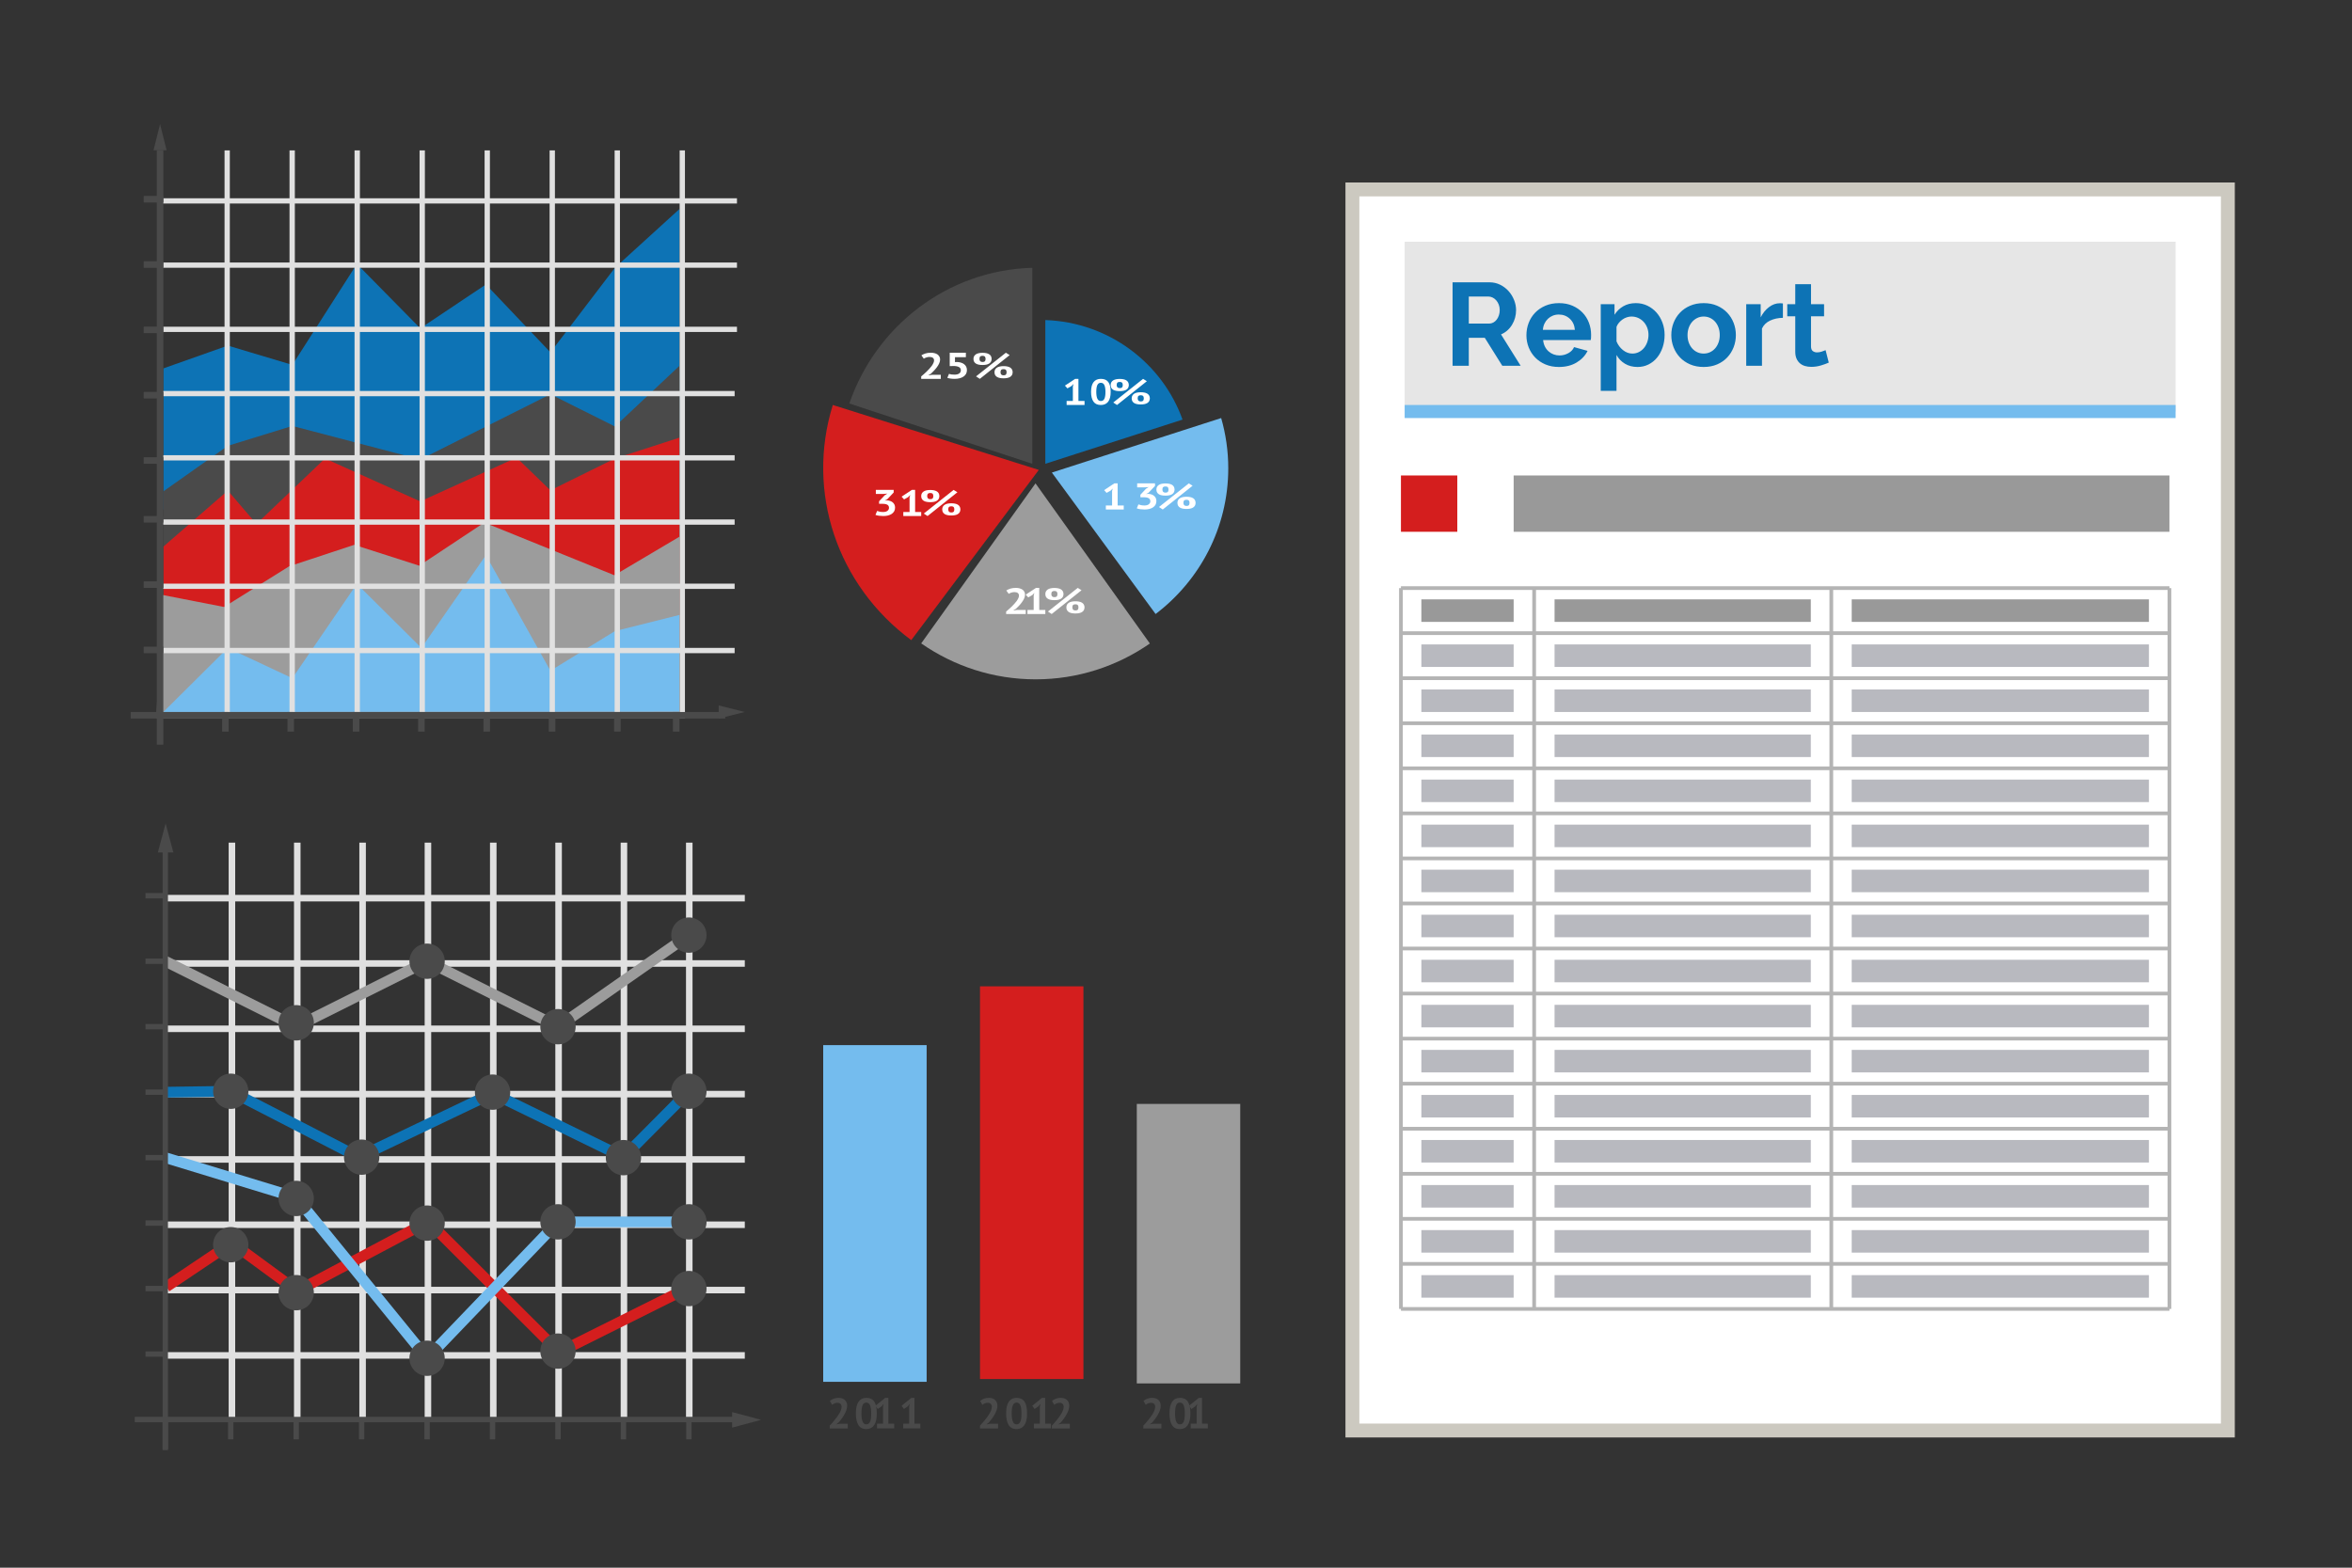 <svg xmlns="http://www.w3.org/2000/svg" xmlns:xlink="http://www.w3.org/1999/xlink" width="360" height="240" viewBox="0 0 360 240">
  <rect x="0" y="0" width="360" height="240" fill="#333333" stroke="none"/>
  <defs>
    <polygon id="feature-statistics-a" points="0 191 134.486 191 134.486 .038 0 .038"/>
  </defs>
  <g fill="none" fill-rule="evenodd">
    <polygon fill="#0D73B5" points="25 56.401 34.87 52.907 44.746 55.862 54.624 40.407 64.33 50.264 74.376 43.547 84.252 53.942 94.121 40.991 104 32 104 78 25 78"/>
    <polygon fill="#4A4A4A" points="25 75.228 34.87 68.251 44.746 65.209 64.33 70.341 84.248 60.358 94.126 65.29 104 56 104 95 25 95"/>
    <polygon fill="#D41E1E" points="25 83.687 34.87 75.101 39.25 80.211 49.742 70.191 64.328 76.762 79.067 70.054 84.246 75.067 94.123 70.191 104 67 104 98 25 98"/>
    <polygon fill="#9C9C9C" points="24.345 90.981 34.296 92.923 44.254 86.701 54.213 83.409 64.17 86.601 74.128 80 94.041 88.067 104 82.164 104 110 24 110"/>
    <polygon fill="#74BCEE" points="104 108.943 103.997 94.141 94.119 96.616 84.246 102.687 74.372 85 64.498 99.194 54.622 89.389 44.746 103.827 34.87 99.194 25 109"/>
    <g fill="#E0E0E0" transform="translate(24 23)">
      <polygon points="10.369 86.958 11.176 86.958 11.176 .023 10.369 .023"/>
      <polygon points="20.314 86.958 21.128 86.958 21.128 .023 20.314 .023"/>
      <polygon points="30.267 86.958 31.085 86.958 31.085 .023 30.267 .023"/>
      <polygon points="40.22 86.958 41.033 86.958 41.033 .023 40.22 .023"/>
      <polygon points="50.173 86.958 50.985 86.958 50.985 .023 50.173 .023"/>
      <polygon points="60.124 86.958 60.937 86.958 60.937 .023 60.124 .023"/>
      <polygon points="70.076 86.958 70.888 86.958 70.888 .023 70.076 .023"/>
      <polygon points="80.029 86.958 80.838 86.958 80.838 .023 80.029 .023"/>
      <polygon points=".478 76.996 88.443 76.996 88.443 76.186 .478 76.186"/>
      <polygon points=".478 67.158 88.443 67.158 88.443 66.35 .478 66.35"/>
      <polygon points=".478 57.327 88.443 57.327 88.443 56.522 .478 56.522"/>
      <polygon points=".478 47.49 88.443 47.49 88.443 46.687 .478 46.687"/>
      <polygon points=".478 37.658 88.443 37.658 88.443 36.854 .478 36.854"/>
      <polygon points=".823 27.823 88.801 27.823 88.801 27.019 .823 27.019"/>
      <polygon points=".823 17.991 88.801 17.991 88.801 17.187 .823 17.187"/>
      <polygon points=".823 8.156 88.801 8.156 88.801 7.353 .823 7.353"/>
    </g>
    <polygon fill="#4A4A4A" points="24 114 25 114 25 23 24 23"/>
    <polygon fill="#4A4A4A" points="24.5 19 23.5 23 25.5 23"/>
    <polygon fill="#4A4A4A" points="20 110 111 110 111 109 20 109"/>
    <polygon fill="#4A4A4A" points="110 108 114 109 110 110"/>
    <polygon fill="#4A4A4A" points="34 112 35 112 35 109 34 109"/>
    <polygon fill="#4A4A4A" points="44 112 45 112 45 109 44 109"/>
    <polygon fill="#4A4A4A" points="54 112 55 112 55 109 54 109"/>
    <polygon fill="#4A4A4A" points="64 112 65 112 65 109 64 109"/>
    <polygon fill="#4A4A4A" points="74 112 75 112 75 109 74 109"/>
    <polygon fill="#4A4A4A" points="84 112 85 112 85 109 84 109"/>
    <polygon fill="#4A4A4A" points="94 112 95 112 95 109 94 109"/>
    <polygon fill="#4A4A4A" points="103 112 104 112 104 109 103 109"/>
    <polygon fill="#4A4A4A" points="22 100 25 100 25 99 22 99"/>
    <polygon fill="#4A4A4A" points="22 90 25 90 25 89 22 89"/>
    <polygon fill="#4A4A4A" points="22 80 25 80 25 79 22 79"/>
    <polygon fill="#4A4A4A" points="22 71 25 71 25 70 22 70"/>
    <polygon fill="#4A4A4A" points="22 61 25 61 25 60 22 60"/>
    <polygon fill="#4A4A4A" points="22 51 25 51 25 50 22 50"/>
    <polygon fill="#4A4A4A" points="22 41 25 41 25 40 22 40"/>
    <polygon fill="#4A4A4A" points="22 31 25 31 25 30 22 30"/>
    <polygon fill="#E0E0E0" points="35 217 36 217 36 129 35 129"/>
    <polygon fill="#E0E0E0" points="45 217 46 217 46 129 45 129"/>
    <polygon fill="#E0E0E0" points="55 217 56 217 56 129 55 129"/>
    <polygon fill="#E0E0E0" points="65 217 66 217 66 129 65 129"/>
    <polygon fill="#E0E0E0" points="75 217 76 217 76 129 75 129"/>
    <polygon fill="#E0E0E0" points="85 217 86 217 86 129 85 129"/>
    <polygon fill="#E0E0E0" points="95 217 96 217 96 129 95 129"/>
    <polygon fill="#E0E0E0" points="105 217 106 217 106 129 105 129"/>
    <polygon fill="#E0E0E0" points="25 208 114 208 114 207 25 207"/>
    <polygon fill="#E0E0E0" points="25 198 114 198 114 197 25 197"/>
    <polygon fill="#E0E0E0" points="25 188 114 188 114 187 25 187"/>
    <polygon fill="#E0E0E0" points="25 178 114 178 114 177 25 177"/>
    <polygon fill="#E0E0E0" points="25 168 114 168 114 167 25 167"/>
    <polygon fill="#E0E0E0" points="25 158 114 158 114 157 25 157"/>
    <polygon fill="#E0E0E0" points="25 148 114 148 114 147 25 147"/>
    <polygon fill="#E0E0E0" points="25 138 114 138 114 137 25 137"/>
    <polygon fill="#D41E1E" points="85.431 208 65.393 188.008 45.432 198.593 35.457 191.274 25.917 197.684 25 196.329 35.502 189.275 45.573 196.67 65.694 186 85.754 206.012 105.271 196.269 106 197.736"/>
    <path fill="#4A4A4A" d="M88.109 206.847C88.109 208.336 86.899 209.545 85.405 209.545 83.915 209.545 82.701 208.336 82.701 206.847 82.701 205.347 83.915 204.138 85.405 204.138 86.899 204.138 88.109 205.347 88.109 206.847zM108.145 197.268C108.145 198.765 106.934 199.972 105.442 199.972 103.95 199.972 102.739 198.765 102.739 197.268 102.739 195.774 103.95 194.564 105.442 194.564 106.934 194.564 108.145 195.774 108.145 197.268M68.076 187.245C68.076 188.74 66.866 189.954 65.374 189.954 63.881 189.954 62.668 188.74 62.668 187.245 62.668 185.751 63.881 184.544 65.374 184.544 66.866 184.544 68.076 185.751 68.076 187.245M48.04 197.893C48.04 199.389 46.831 200.602 45.335 200.602 43.846 200.602 42.633 199.389 42.633 197.893 42.633 196.404 43.846 195.192 45.335 195.192 46.831 195.192 48.04 196.404 48.04 197.893M38.02 190.552C38.02 192.046 36.809 193.259 35.316 193.259 33.823 193.259 32.615 192.046 32.615 190.552 32.615 189.063 33.823 187.849 35.316 187.849 36.809 187.849 38.02 189.063 38.02 190.552"/>
    <polygon fill="#74BCEE" points="65.324 209.172 44.86 184.043 25.059 178.006 25.538 176.439 45.814 182.622 65.423 206.7 85.056 186.237 105.446 186.237 105.446 187.875 85.752 187.875"/>
    <path fill="#4A4A4A" d="M48.04 183.471C48.04 184.965 46.831 186.18 45.335 186.18 43.846 186.18 42.633 184.965 42.633 183.471 42.633 181.977 43.846 180.767 45.335 180.767 46.831 180.767 48.04 181.977 48.04 183.471M68.073 207.936C68.073 209.428 66.862 210.64 65.371 210.64 63.879 210.64 62.668 209.428 62.668 207.936 62.668 206.439 63.879 205.233 65.371 205.233 66.862 205.233 68.073 206.439 68.073 207.936M88.109 187.052C88.109 188.551 86.899 189.758 85.405 189.758 83.915 189.758 82.701 188.551 82.701 187.052 82.701 185.561 83.915 184.351 85.405 184.351 86.899 184.351 88.109 185.561 88.109 187.052M108.145 187.052C108.145 188.551 106.934 189.758 105.442 189.758 103.95 189.758 102.739 188.551 102.739 187.052 102.739 185.561 103.95 184.351 105.442 184.351 106.934 184.351 108.145 185.561 108.145 187.052"/>
    <polygon fill="#0D73B5" points="95.591 178.147 75.383 168.282 54.893 178.069 35.124 167.881 25.551 168.023 25.528 166.383 35.51 166.239 54.918 176.241 75.39 166.458 95.258 176.16 104.867 166.487 106.025 167.636"/>
    <path fill="#4A4A4A" d="M38.02 167.059C38.02 168.556 36.809 169.765 35.316 169.765 33.823 169.765 32.615 168.556 32.615 167.059 32.615 165.565 33.823 164.358 35.316 164.358 36.809 164.358 38.02 165.565 38.02 167.059M58.057 177.154C58.057 178.649 56.845 179.855 55.355 179.855 53.86 179.855 52.649 178.649 52.649 177.154 52.649 175.658 53.86 174.451 55.355 174.451 56.845 174.451 58.057 175.658 58.057 177.154M98.13 177.22C98.13 178.714 96.923 179.931 95.431 179.931 93.934 179.931 92.723 178.714 92.723 177.22 92.723 175.734 93.934 174.519 95.431 174.519 96.923 174.519 98.13 175.734 98.13 177.22M108.145 167.059C108.145 168.556 106.934 169.765 105.442 169.765 103.95 169.765 102.739 168.556 102.739 167.059 102.739 165.565 103.95 164.358 105.442 164.358 106.934 164.358 108.145 165.565 108.145 167.059"/>
    <polygon fill="#9C9C9C" points="85.476 158.123 65.374 148.074 45.335 158.094 24.933 147.886 25.665 146.418 45.335 156.26 65.374 146.238 85.335 156.226 104.974 142.487 105.911 143.829"/>
    <path fill="#4A4A4A" d="M78.095 167.202C78.095 168.697 76.884 169.903 75.389 169.903 73.9 169.903 72.688 168.697 72.688 167.202 72.688 165.706 73.9 164.493 75.389 164.493 76.884 164.493 78.095 165.706 78.095 167.202M48.04 156.581C48.04 158.076 46.831 159.291 45.335 159.291 43.846 159.291 42.633 158.076 42.633 156.581 42.633 155.087 43.846 153.875 45.335 153.875 46.831 153.875 48.04 155.087 48.04 156.581M68.076 147.149C68.076 148.646 66.866 149.858 65.374 149.858 63.881 149.858 62.668 148.646 62.668 147.149 62.668 145.658 63.881 144.451 65.374 144.451 66.866 144.451 68.076 145.658 68.076 147.149M88.109 157.174C88.109 158.674 86.899 159.883 85.405 159.883 83.915 159.883 82.701 158.674 82.701 157.174 82.701 155.683 83.915 154.473 85.405 154.473 86.899 154.473 88.109 155.683 88.109 157.174M108.145 143.163C108.145 144.654 106.934 145.864 105.442 145.864 103.95 145.864 102.739 144.654 102.739 143.163 102.739 141.666 103.95 140.452 105.442 140.452 106.934 140.452 108.145 141.666 108.145 143.163"/>
    <polygon fill="#4A4A4A" points="24.888 222 25.707 222 25.707 129.692 24.888 129.692"/>
    <polygon fill="#4A4A4A" points="24.161 130.507 25.35 126.062 26.539 130.507"/>
    <polygon fill="#4A4A4A" points="20.622 217.729 112.872 217.729 112.872 216.906 20.622 216.906"/>
    <polygon fill="#4A4A4A" points="112.061 216.177 116.501 217.366 112.061 218.557"/>
    <polygon fill="#4A4A4A" points="24.888 221.869 25.707 221.869 25.707 217.316 24.888 217.316"/>
    <polygon fill="#4A4A4A" points="34.904 220.349 35.724 220.349 35.724 217.316 34.904 217.316"/>
    <polygon fill="#4A4A4A" points="44.928 220.349 45.745 220.349 45.745 217.316 44.928 217.316"/>
    <polygon fill="#4A4A4A" points="54.943 220.349 55.761 220.349 55.761 217.316 54.943 217.316"/>
    <polygon fill="#4A4A4A" points="64.958 220.349 65.78 220.349 65.78 217.316 64.958 217.316"/>
    <polygon fill="#4A4A4A" points="74.978 220.349 75.796 220.349 75.796 217.316 74.978 217.316"/>
    <polygon fill="#4A4A4A" points="84.996 220.349 85.815 220.349 85.815 217.316 84.996 217.316"/>
    <polygon fill="#4A4A4A" points="95.015 220.349 95.833 220.349 95.833 217.316 95.015 217.316"/>
    <polygon fill="#4A4A4A" points="105.035 220.349 105.854 220.349 105.854 217.316 105.035 217.316"/>
    <polygon fill="#4A4A4A" points="22.269 207.704 25.297 207.704 25.297 206.883 22.269 206.883"/>
    <polygon fill="#4A4A4A" points="22.269 197.678 25.297 197.678 25.297 196.855 22.269 196.855"/>
    <polygon fill="#4A4A4A" points="22.269 187.658 25.297 187.658 25.297 186.835 22.269 186.835"/>
    <polygon fill="#4A4A4A" points="22.269 177.635 25.297 177.635 25.297 176.812 22.269 176.812"/>
    <polygon fill="#4A4A4A" points="22.269 167.61 25.297 167.61 25.297 166.789 22.269 166.789"/>
    <polygon fill="#4A4A4A" points="22.269 157.587 25.297 157.587 25.297 156.767 22.269 156.767"/>
    <polygon fill="#4A4A4A" points="22.269 147.564 25.297 147.564 25.297 146.744 22.269 146.744"/>
    <polygon fill="#4A4A4A" points="22.269 137.539 25.297 137.539 25.297 136.719 22.269 136.719"/>
    <g transform="translate(126 41)">
      <path fill="#D41E1E" d="M1.471 21C-2.664 34.291 2.101 48.572 13.479 57L33 30.939 1.471 21zM32 31L1 21 32 31z"/>
      <path fill="#9C9C9C" d="M33,33 L19,54 L33,33 Z"/>
      <path fill="#74BCEE" d="M60.915,23 L35,31.345 L50.878,53 C57.638,47.863 62,39.785 62,30.694 C62,28.026 61.615,25.446 60.915,23"/>
      <path fill="#4A4A4A" d="M32,30 L32,0 C19.019,0.359 8.065,8.926 4,20.774 L32,30 Z"/>
      <path fill="#9C9C9C" d="M32.513,63 C38.997,63 45.019,60.976 50,57.514 L41.56,45.694 L32.496,33 L17.921,53.411 L15,57.5 C19.985,60.969 26.016,63 32.513,63"/>
      <path fill="#0D73B5" d="M34,8 L34,30 L38.808,28.451 L55,23.235 C51.9,14.585 43.711,8.328 34,8"/>
      <path fill="#FFF" d="M9.167,37.383 C9.461,37.383 9.687,37.322 9.84,37.199 C9.995,37.075 10.072,36.927 10.072,36.75 C10.072,36.537 9.993,36.381 9.828,36.279 C9.666,36.18 9.412,36.129 9.066,36.129 L8.551,36.129 L8.551,35.742 L9.418,34.817 L9.824,34.565 L9.258,34.616 L8.058,34.616 L8.058,34 L10.787,34 L10.787,34.399 L9.779,35.457 L9.466,35.608 L9.466,35.636 L9.768,35.602 C9.933,35.613 10.088,35.643 10.238,35.692 C10.389,35.741 10.519,35.81 10.632,35.902 C10.745,35.993 10.834,36.107 10.901,36.24 C10.967,36.375 11,36.529 11,36.706 C11,36.927 10.954,37.117 10.863,37.276 C10.769,37.437 10.638,37.573 10.476,37.681 C10.31,37.789 10.117,37.869 9.901,37.922 C9.682,37.974 9.447,38 9.194,38 C8.983,38 8.766,37.985 8.546,37.956 C8.321,37.926 8.139,37.882 8,37.826 L8.252,37.221 C8.373,37.27 8.511,37.309 8.662,37.338 C8.813,37.369 8.98,37.383 9.167,37.383"/>
      <polygon fill="#FFF" points="12.262 37.382 13.217 37.382 13.217 35.163 13.319 34.781 12.989 35.113 12.378 35.455 12 35.034 13.566 34 14.068 34 14.068 37.382 15 37.382 15 38 12.262 38"/>
      <path fill="#FFF" d="M19.139 36.983C19.139 37.298 19.293 37.457 19.606 37.457 19.769 37.457 19.885 37.422 19.959 37.354 20.03 37.286 20.068 37.163 20.07 36.983 20.068 36.807 20.03 36.685 19.959 36.615 19.885 36.546 19.769 36.511 19.606 36.511 19.44 36.511 19.326 36.546 19.248 36.615 19.176 36.685 19.139 36.807 19.139 36.983L19.139 36.983zM18.218 36.983C18.218 36.819 18.253 36.677 18.321 36.561 18.389 36.444 18.484 36.346 18.608 36.269 18.729 36.192 18.876 36.135 19.049 36.101 19.218 36.067 19.402 36.049 19.606 36.049 19.804 36.049 19.992 36.065 20.162 36.1 20.332 36.132 20.477 36.185 20.601 36.259 20.725 36.332 20.82 36.427 20.889 36.547 20.96 36.665 20.997 36.811 21 36.983 20.997 37.156 20.96 37.302 20.889 37.421 20.82 37.539 20.725 37.636 20.601 37.709 20.477 37.782 20.332 37.835 20.162 37.868 19.992 37.901 19.804 37.917 19.606 37.917 19.402 37.917 19.218 37.901 19.049 37.868 18.876 37.835 18.729 37.782 18.608 37.709 18.484 37.636 18.389 37.539 18.321 37.421 18.253 37.302 18.218 37.156 18.218 36.983L18.218 36.983zM15.919 34.945C15.919 35.261 16.076 35.418 16.386 35.418 16.549 35.418 16.667 35.384 16.741 35.317 16.812 35.248 16.851 35.125 16.855 34.945 16.851 34.769 16.812 34.647 16.741 34.578 16.667 34.507 16.549 34.474 16.386 34.474 16.223 34.474 16.104 34.507 16.03 34.578 15.958 34.647 15.919 34.769 15.919 34.945L15.919 34.945zM19.964 34L20.541 34.362 15.976 38 15.395 37.621 19.964 34zM15 34.945C15 34.78 15.033 34.64 15.102 34.522 15.171 34.405 15.265 34.309 15.388 34.231 15.51 34.155 15.654 34.099 15.827 34.063 15.998 34.029 16.186 34.011 16.386 34.011 16.588 34.011 16.773 34.027 16.943 34.061 17.11 34.094 17.258 34.147 17.382 34.22 17.507 34.292 17.604 34.389 17.671 34.508 17.742 34.627 17.777 34.774 17.78 34.945 17.777 35.117 17.742 35.263 17.671 35.382 17.604 35.5 17.507 35.597 17.382 35.67 17.258 35.745 17.11 35.798 16.943 35.829 16.773 35.863 16.588 35.879 16.386 35.879 16.186 35.879 15.998 35.863 15.827 35.829 15.654 35.798 15.51 35.745 15.388 35.67 15.265 35.597 15.171 35.5 15.102 35.382 15.033 35.263 15 35.117 15 34.945L15 34.945zM17.893 14.037C17.893 14.226 17.849 14.42 17.761 14.613 17.673 14.808 17.561 14.998 17.427 15.185 17.29 15.372 17.14 15.552 16.978 15.725 16.813 15.9 16.653 16.059 16.498 16.205L16.119 16.435 16.119 16.463 16.632 16.383 18 16.383 18 17 15 17 15 16.625C15.114 16.531 15.241 16.422 15.384 16.297 15.528 16.171 15.671 16.039 15.815 15.9 15.963 15.759 16.103 15.615 16.24 15.465 16.377 15.316 16.499 15.165 16.614 15.014 16.72 14.863 16.807 14.716 16.869 14.574 16.934 14.433 16.968 14.298 16.968 14.17 16.968 14.017 16.914 13.891 16.8 13.793 16.689 13.694 16.511 13.644 16.268 13.644 16.118 13.644 15.963 13.669 15.804 13.721 15.644 13.77 15.507 13.835 15.401 13.913L15.028 13.398C15.214 13.279 15.423 13.182 15.66 13.109 15.896 13.037 16.169 13 16.491 13 16.695 13 16.882 13.022 17.051 13.068 17.223 13.112 17.37 13.178 17.495 13.263 17.616 13.35 17.714 13.458 17.785 13.586 17.857 13.715 17.893 13.865 17.893 14.037M20.092 16.356C20.405 16.356 20.648 16.297 20.816 16.175 20.985 16.057 21.067 15.894 21.067 15.683 21.067 15.459 20.97 15.295 20.772 15.189 20.578 15.086 20.297 15.032 19.936 15.032L19.367 15.051 19.367 13 21.837 13 21.837 13.683 20.17 13.683 20.17 14.439 20.464 14.418C20.699 14.424 20.912 14.459 21.1 14.518 21.29 14.578 21.453 14.661 21.584 14.767 21.719 14.873 21.822 15.003 21.893 15.153 21.965 15.305 22 15.474 22 15.661 22 15.882 21.953 16.075 21.857 16.244 21.759 16.412 21.628 16.552 21.458 16.663 21.29 16.776 21.09 16.86 20.857 16.916 20.631 16.972 20.38 17 20.105 17 19.891 17 19.686 16.985 19.494 16.958 19.301 16.93 19.136 16.892 19 16.844L19.253 16.238C19.362 16.275 19.484 16.304 19.617 16.326 19.748 16.345 19.906 16.356 20.092 16.356M27.14 15.983C27.14 16.299 27.293 16.457 27.605 16.457 27.767 16.457 27.888 16.423 27.956 16.356 28.029 16.286 28.067 16.163 28.075 15.983 28.067 15.808 28.029 15.685 27.956 15.615 27.888 15.547 27.767 15.511 27.605 15.511 27.441 15.511 27.321 15.547 27.248 15.615 27.176 15.685 27.14 15.808 27.14 15.983L27.14 15.983zM26.219 15.983C26.219 15.819 26.252 15.678 26.321 15.561 26.39 15.443 26.483 15.346 26.607 15.27 26.727 15.192 26.874 15.137 27.046 15.103 27.217 15.066 27.406 15.05 27.605 15.05 27.806 15.05 27.991 15.066 28.16 15.1 28.329 15.132 28.476 15.184 28.599 15.259 28.724 15.332 28.819 15.427 28.891 15.547 28.96 15.666 28.994 15.812 29 15.983 28.994 16.156 28.96 16.302 28.891 16.421 28.819 16.54 28.724 16.636 28.599 16.709 28.476 16.783 28.329 16.835 28.16 16.868 27.991 16.902 27.806 16.918 27.605 16.918 27.406 16.918 27.217 16.902 27.046 16.868 26.874 16.835 26.727 16.783 26.607 16.709 26.483 16.636 26.39 16.54 26.321 16.421 26.252 16.302 26.219 16.156 26.219 15.983L26.219 15.983zM23.921 13.945C23.921 14.261 24.075 14.417 24.387 14.417 24.55 14.417 24.67 14.385 24.739 14.316 24.809 14.249 24.848 14.125 24.855 13.945 24.848 13.769 24.809 13.648 24.739 13.577 24.67 13.508 24.55 13.473 24.387 13.473 24.224 13.473 24.104 13.508 24.031 13.577 23.956 13.648 23.921 13.769 23.921 13.945L23.921 13.945zM27.959 13L28.54 13.363 23.973 17 23.396 16.621 27.959 13zM23 13.945C23 13.78 23.033 13.639 23.103 13.522 23.173 13.406 23.267 13.308 23.389 13.232 23.509 13.155 23.656 13.099 23.828 13.064 23.999 13.029 24.187 13.011 24.387 13.011 24.589 13.011 24.772 13.028 24.942 13.06 25.111 13.093 25.257 13.147 25.381 13.221 25.506 13.292 25.603 13.39 25.672 13.508 25.74 13.627 25.776 13.774 25.783 13.945 25.776 14.117 25.74 14.264 25.672 14.382 25.603 14.502 25.506 14.599 25.381 14.67 25.257 14.745 25.111 14.797 24.942 14.83 24.772 14.864 24.589 14.879 24.387 14.879 24.187 14.879 23.999 14.864 23.828 14.83 23.656 14.797 23.509 14.745 23.389 14.67 23.267 14.599 23.173 14.502 23.103 14.382 23.033 14.264 23 14.117 23 13.945L23 13.945zM30.892 50.037C30.892 50.227 30.848 50.419 30.762 50.614 30.671 50.808 30.558 50.998 30.423 51.185 30.292 51.372 30.138 51.551 29.978 51.726 29.812 51.899 29.653 52.06 29.494 52.205L29.116 52.435 29.116 52.463 29.63 52.383 31 52.383 31 53 28 53 28 52.625C28.111 52.53 28.24 52.422 28.382 52.297 28.525 52.172 28.667 52.04 28.814 51.899 28.96 51.759 29.099 51.615 29.237 51.465 29.379 51.315 29.501 51.165 29.61 51.014 29.717 50.863 29.805 50.717 29.869 50.575 29.934 50.433 29.964 50.299 29.964 50.172 29.964 50.02 29.908 49.892 29.797 49.794 29.686 49.695 29.509 49.645 29.268 49.645 29.113 49.645 28.96 49.67 28.801 49.721 28.64 49.771 28.508 49.835 28.397 49.914L28.027 49.399C28.211 49.278 28.42 49.182 28.66 49.109 28.893 49.038 29.171 49 29.488 49 29.693 49 29.878 49.023 30.048 49.067 30.222 49.113 30.37 49.179 30.494 49.264 30.618 49.35 30.714 49.458 30.783 49.585 30.857 49.714 30.892 49.865 30.892 50.037"/>
      <polygon fill="#FFF" points="31.263 52.381 32.216 52.381 32.216 50.164 32.317 49.781 31.99 50.113 31.379 50.454 31 50.034 32.567 49 33.067 49 33.067 52.381 34 52.381 34 53 31.263 53"/>
      <path fill="#FFF" d="M38.137,51.984 C38.137,52.299 38.293,52.457 38.605,52.457 C38.769,52.457 38.889,52.422 38.958,52.354 C39.028,52.288 39.069,52.163 39.072,51.984 C39.069,51.808 39.028,51.686 38.958,51.615 C38.889,51.546 38.769,51.512 38.605,51.512 C38.442,51.512 38.321,51.546 38.253,51.615 C38.174,51.686 38.137,51.808 38.137,51.984 L38.137,51.984 Z M37.22,51.984 C37.22,51.819 37.252,51.678 37.32,51.561 C37.39,51.443 37.487,51.347 37.609,51.27 C37.727,51.193 37.875,51.138 38.046,51.103 C38.22,51.067 38.403,51.05 38.605,51.05 C38.806,51.05 38.991,51.067 39.16,51.1 C39.328,51.132 39.476,51.185 39.598,51.259 C39.723,51.332 39.82,51.428 39.888,51.547 C39.96,51.666 39.993,51.812 40,51.984 C39.993,52.157 39.96,52.301 39.888,52.42 C39.82,52.54 39.723,52.636 39.598,52.71 C39.476,52.784 39.328,52.835 39.16,52.87 C38.991,52.902 38.806,52.918 38.605,52.918 C38.403,52.918 38.22,52.902 38.046,52.87 C37.875,52.835 37.727,52.784 37.609,52.71 C37.487,52.636 37.39,52.54 37.32,52.42 C37.252,52.301 37.22,52.157 37.22,51.984 L37.22,51.984 Z M34.919,49.946 C34.919,50.261 35.076,50.418 35.386,50.418 C35.551,50.418 35.67,50.384 35.741,50.317 C35.81,50.249 35.848,50.125 35.855,49.946 C35.848,49.77 35.81,49.648 35.741,49.578 C35.67,49.508 35.551,49.472 35.386,49.472 C35.222,49.472 35.104,49.508 35.034,49.578 C34.957,49.648 34.919,49.77 34.919,49.946 L34.919,49.946 Z M38.963,49 L39.541,49.363 L34.975,53 L34.399,52.622 L38.963,49 Z M34,49.946 C34,49.78 34.035,49.64 34.104,49.523 C34.173,49.406 34.27,49.309 34.388,49.231 C34.511,49.154 34.656,49.098 34.826,49.064 C35.001,49.029 35.187,49.011 35.386,49.011 C35.587,49.011 35.772,49.027 35.944,49.062 C36.112,49.095 36.258,49.148 36.381,49.22 C36.505,49.293 36.601,49.39 36.671,49.508 C36.741,49.628 36.778,49.773 36.783,49.946 C36.778,50.118 36.741,50.264 36.671,50.383 C36.601,50.501 36.505,50.598 36.381,50.671 C36.258,50.744 36.112,50.797 35.944,50.831 C35.772,50.864 35.587,50.879 35.386,50.879 C35.187,50.879 35.001,50.864 34.826,50.831 C34.656,50.797 34.511,50.744 34.388,50.671 C34.27,50.598 34.173,50.501 34.104,50.383 C34.035,50.264 34,50.118 34,49.946 L34,49.946 Z"/>
      <polygon fill="#FFF" points="43.262 36.381 44.217 36.381 44.217 34.164 44.32 33.782 43.986 34.114 43.375 34.455 43 34.034 44.565 33 45.067 33 45.067 36.381 46 36.381 46 37 43.262 37"/>
      <path fill="#FFF" d="M49.163 36.384C49.459 36.384 49.684 36.322 49.837 36.198 49.993 36.074 50.073 35.925 50.073 35.752 50.073 35.538 49.991 35.38 49.83 35.28 49.668 35.177 49.413 35.128 49.065 35.128L48.55 35.128 48.55 34.741 49.415 33.817 49.82 33.565 49.257 33.614 48.057 33.614 48.057 33 50.786 33 50.786 33.396 49.779 34.455 49.463 34.608 49.463 34.634 49.763 34.602C49.931 34.613 50.089 34.643 50.24 34.692 50.389 34.738 50.52 34.809 50.631 34.902 50.743 34.993 50.833 35.106 50.9 35.24 50.965 35.376 51 35.53 51 35.706 51 35.925 50.954 36.115 50.86 36.277 50.767 36.438 50.637 36.573 50.475 36.68 50.309 36.789 50.118 36.868 49.9 36.92 49.68 36.973 49.443 37 49.192 37 48.984 37 48.764 36.984 48.542 36.956 48.318 36.925 48.136 36.881 48 36.825L48.245 36.221C48.371 36.269 48.51 36.309 48.659 36.337 48.81 36.368 48.978 36.384 49.163 36.384M55.136 35.984C55.136 36.299 55.296 36.455 55.606 36.455 55.77 36.455 55.887 36.423 55.961 36.354 56.029 36.286 56.069 36.162 56.075 35.984 56.069 35.807 56.029 35.685 55.961 35.615 55.887 35.545 55.77 35.511 55.606 35.511 55.443 35.511 55.326 35.545 55.248 35.615 55.174 35.685 55.136 35.807 55.136 35.984L55.136 35.984zM54.218 35.984C54.218 35.818 54.255 35.677 54.322 35.561 54.391 35.443 54.487 35.345 54.606 35.268 54.728 35.192 54.877 35.136 55.048 35.101 55.218 35.067 55.402 35.049 55.606 35.049 55.807 35.049 55.994 35.066 56.163 35.099 56.33 35.13 56.476 35.184 56.602 35.258 56.725 35.33 56.823 35.427 56.891 35.546 56.959 35.665 56.997 35.812 57 35.984 56.997 36.155 56.959 36.302 56.891 36.419 56.823 36.539 56.725 36.634 56.602 36.708 56.476 36.782 56.33 36.835 56.163 36.868 55.994 36.901 55.807 36.917 55.606 36.917 55.402 36.917 55.218 36.901 55.048 36.868 54.877 36.835 54.728 36.782 54.606 36.708 54.487 36.634 54.391 36.539 54.322 36.419 54.255 36.302 54.218 36.155 54.218 35.984L54.218 35.984zM51.919 33.945C51.919 34.259 52.076 34.417 52.388 34.417 52.552 34.417 52.671 34.384 52.741 34.316 52.811 34.248 52.849 34.124 52.853 33.945 52.849 33.769 52.811 33.646 52.741 33.577 52.671 33.506 52.552 33.472 52.388 33.472 52.223 33.472 52.105 33.506 52.03 33.577 51.956 33.646 51.919 33.769 51.919 33.945L51.919 33.945zM55.965 33L56.54 33.362 51.976 37 51.395 36.621 55.965 33zM51 33.945C51 33.779 51.035 33.638 51.103 33.521 51.173 33.404 51.264 33.307 51.388 33.23 51.509 33.154 51.656 33.097 51.825 33.063 51.998 33.027 52.187 33.01 52.388 33.01 52.588 33.01 52.772 33.027 52.941 33.061 53.112 33.094 53.257 33.146 53.382 33.218 53.507 33.293 53.602 33.388 53.671 33.508 53.739 33.627 53.777 33.772 53.782 33.945 53.777 34.117 53.739 34.262 53.671 34.381 53.602 34.5 53.507 34.596 53.382 34.67 53.257 34.743 53.112 34.796 52.941 34.829 52.772 34.863 52.588 34.877 52.388 34.877 52.187 34.877 51.998 34.863 51.825 34.829 51.656 34.796 51.509 34.743 51.388 34.67 51.264 34.596 51.173 34.5 51.103 34.381 51.035 34.262 51 34.117 51 33.945L51 33.945z"/>
      <polygon fill="#FFF" points="37.26 20.382 38.214 20.382 38.214 18.163 38.316 17.781 37.988 18.112 37.377 18.455 37 18.033 38.566 17 39.067 17 39.067 20.382 40 20.382 40 21 37.26 21"/>
      <path fill="#FFF" d="M41.798 18.994C41.798 19.442 41.854 19.787 41.962 20.031 42.069 20.273 42.25 20.396 42.501 20.396 42.742 20.396 42.92 20.284 43.033 20.061 43.145 19.837 43.203 19.483 43.203 18.994 43.203 18.551 43.149 18.208 43.04 17.966 42.934 17.724 42.752 17.603 42.495 17.603 42.249 17.603 42.069 17.717 41.962 17.944 41.854 18.172 41.798 18.521 41.798 18.994M41 18.994C41 18.319 41.13 17.818 41.389 17.491 41.646 17.163 42.015 17 42.501 17 43.019 17 43.395 17.16 43.639 17.486 43.881 17.81 44 18.312 44 18.994 44 19.673 43.87 20.176 43.61 20.507 43.348 20.836 42.977 21 42.495 21 41.981 21 41.602 20.827 41.364 20.481 41.121 20.135 41 19.64 41 18.994M48.136 19.985C48.136 20.298 48.293 20.456 48.605 20.456 48.769 20.456 48.886 20.423 48.96 20.354 49.03 20.287 49.067 20.163 49.073 19.985 49.067 19.808 49.03 19.686 48.96 19.616 48.886 19.546 48.769 19.511 48.605 19.511 48.439 19.511 48.321 19.546 48.248 19.616 48.172 19.686 48.136 19.808 48.136 19.985L48.136 19.985zM47.217 19.985C47.217 19.819 47.25 19.678 47.32 19.561 47.388 19.443 47.483 19.346 47.603 19.268 47.727 19.191 47.875 19.136 48.046 19.102 48.219 19.068 48.404 19.049 48.605 19.049 48.807 19.049 48.99 19.066 49.159 19.099 49.328 19.131 49.477 19.186 49.598 19.257 49.721 19.332 49.82 19.428 49.888 19.546 49.956 19.666 49.993 19.812 50 19.985 49.993 20.157 49.956 20.302 49.888 20.42 49.82 20.539 49.721 20.636 49.598 20.709 49.477 20.782 49.328 20.836 49.159 20.869 48.99 20.902 48.807 20.918 48.605 20.918 48.404 20.918 48.219 20.902 48.046 20.869 47.875 20.836 47.727 20.782 47.603 20.709 47.483 20.636 47.388 20.539 47.32 20.42 47.25 20.302 47.217 20.157 47.217 19.985L47.217 19.985zM44.919 17.944C44.919 18.26 45.078 18.418 45.386 18.418 45.55 18.418 45.666 18.383 45.741 18.315 45.812 18.248 45.848 18.124 45.854 17.944 45.848 17.769 45.812 17.646 45.741 17.575 45.666 17.506 45.55 17.473 45.386 17.473 45.222 17.473 45.104 17.506 45.029 17.575 44.956 17.646 44.919 17.769 44.919 17.944L44.919 17.944zM48.964 17L49.54 17.361 44.975 21 44.397 20.622 48.964 17zM44 17.944C44 17.78 44.033 17.638 44.102 17.521 44.173 17.403 44.264 17.307 44.384 17.23 44.51 17.153 44.656 17.097 44.827 17.063 44.998 17.027 45.185 17.011 45.386 17.011 45.588 17.011 45.774 17.025 45.942 17.059 46.111 17.092 46.255 17.146 46.383 17.219 46.507 17.292 46.6 17.389 46.671 17.508 46.737 17.627 46.776 17.771 46.781 17.944 46.776 18.118 46.737 18.263 46.671 18.382 46.6 18.5 46.507 18.597 46.383 18.671 46.255 18.743 46.111 18.795 45.942 18.829 45.774 18.862 45.588 18.88 45.386 18.88 45.185 18.88 44.998 18.862 44.827 18.829 44.656 18.795 44.51 18.743 44.384 18.671 44.264 18.597 44.173 18.5 44.102 18.382 44.033 18.263 44 18.118 44 17.944L44 17.944z"/>
    </g>
    <g transform="translate(126 151)">
      <polygon fill="#74BCEE" points="0 60.546 15.832 60.546 15.832 9 0 9"/>
      <polygon fill="#D41E1E" points="24 60.121 39.832 60.121 39.832 0 24 0"/>
      <polygon fill="#9C9C9C" points="48 60.789 63.832 60.789 63.832 18 48 18"/>
      <path fill="#4A4A4A" d="M3.663 64.217C3.663 64.44 3.624 64.665 3.54 64.894 3.461 65.121 3.358 65.345 3.233 65.562 3.11 65.781 2.968 65.994 2.82 66.197 2.671 66.399 2.522 66.589 2.378 66.758L2.027 67.027 2.027 67.06 2.499 66.968 3.76 66.968 3.76 67.69 1 67.69 1 67.251C1.105 67.141 1.221 67.014 1.351 66.867 1.482 66.72 1.616 66.564 1.748 66.399 1.883 66.235 2.013 66.065 2.141 65.891 2.264 65.716 2.381 65.539 2.483 65.362 2.585 65.184 2.664 65.014 2.722 64.847 2.782 64.679 2.813 64.523 2.813 64.374 2.813 64.194 2.759 64.046 2.655 63.931 2.555 63.814 2.39 63.756 2.164 63.756 2.025 63.756 1.883 63.786 1.739 63.844 1.59 63.903 1.467 63.98 1.368 64.071L1.021 63.467C1.198 63.326 1.391 63.213 1.607 63.128 1.821 63.042 2.073 63 2.371 63 2.557 63 2.731 63.028 2.889 63.081 3.045 63.132 3.182 63.209 3.296 63.309 3.41 63.409 3.5 63.536 3.563 63.687 3.633 63.838 3.663 64.013 3.663 64.217M5.853 65.385C5.853 65.92 5.911 66.33 6.027 66.622 6.145 66.915 6.338 67.06 6.601 67.06 6.858 67.06 7.049 66.924 7.17 66.661 7.291 66.393 7.349 65.968 7.349 65.385 7.349 64.854 7.293 64.445 7.182 64.158 7.068 63.868 6.873 63.723 6.594 63.723 6.334 63.723 6.145 63.859 6.027 64.131 5.911 64.401 5.853 64.82 5.853 65.385M5 65.385C5 64.58 5.137 63.982 5.413 63.589 5.69 63.196 6.087 63 6.601 63 7.154 63 7.56 63.196 7.819 63.581 8.074 63.968 8.204 64.571 8.204 65.385 8.204 66.196 8.067 66.796 7.788 67.189 7.511 67.585 7.112 67.782 6.594 67.782 6.048 67.782 5.648 67.576 5.39 67.162 5.128 66.747 5 66.156 5 65.385"/>
      <polygon fill="#4A4A4A" points="8.241 66.955 9.157 66.955 9.157 64.361 9.254 63.912 8.943 64.301 8.358 64.704 8 64.208 9.494 63 9.973 63 9.973 66.955 10.865 66.955 10.865 67.678 8.241 67.678"/>
      <polygon fill="#4A4A4A" points="12.244 66.955 13.157 66.955 13.157 64.361 13.257 63.912 12.941 64.301 12.358 64.704 12 64.208 13.494 63 13.968 63 13.968 66.955 14.867 66.955 14.867 67.678 12.244 67.678"/>
      <path fill="#4A4A4A" d="M26.663 64.217C26.663 64.44 26.626 64.665 26.54 64.894 26.458 65.121 26.356 65.345 26.233 65.562 26.11 65.781 25.968 65.994 25.817 66.197 25.671 66.399 25.522 66.589 25.376 66.758L25.03 67.027 25.03 67.06 25.499 66.968 26.76 66.968 26.76 67.69 24 67.69 24 67.251C24.102 67.141 24.223 67.014 24.353 66.867 24.482 66.72 24.616 66.564 24.748 66.399 24.883 66.235 25.013 66.065 25.139 65.891 25.269 65.716 25.381 65.539 25.483 65.362 25.583 65.184 25.664 65.014 25.722 64.847 25.78 64.679 25.813 64.523 25.813 64.374 25.813 64.194 25.759 64.046 25.657 63.931 25.555 63.814 25.39 63.756 25.166 63.756 25.027 63.756 24.883 63.786 24.737 63.844 24.59 63.903 24.467 63.98 24.365 64.071L24.026 63.467C24.193 63.326 24.389 63.213 24.602 63.128 24.821 63.042 25.076 63 25.371 63 25.559 63 25.731 63.028 25.892 63.081 26.045 63.132 26.184 63.209 26.298 63.309 26.407 63.409 26.498 63.536 26.563 63.687 26.633 63.838 26.663 64.013 26.663 64.217M28.85 65.385C28.85 65.92 28.913 66.33 29.027 66.622 29.143 66.915 29.334 67.06 29.598 67.06 29.859 67.06 30.049 66.924 30.168 66.661 30.291 66.393 30.351 65.968 30.351 65.385 30.351 64.854 30.296 64.445 30.182 64.158 30.068 63.868 29.868 63.723 29.594 63.723 29.329 63.723 29.143 63.859 29.027 64.131 28.913 64.401 28.85 64.82 28.85 65.385M28 65.385C28 64.58 28.137 63.982 28.409 63.589 28.685 63.196 29.083 63 29.598 63 30.151 63 30.553 63.196 30.816 63.581 31.076 63.968 31.204 64.571 31.204 65.385 31.204 66.196 31.067 66.796 30.786 67.189 30.507 67.585 30.11 67.782 29.594 67.782 29.048 67.782 28.641 67.576 28.385 67.162 28.13 66.747 28 66.156 28 65.385"/>
      <polygon fill="#4A4A4A" points="32.248 66.955 33.159 66.955 33.159 64.361 33.256 63.912 32.938 64.301 32.355 64.704 32 64.208 33.494 63 33.972 63 33.972 66.955 34.864 66.955 34.864 67.678 32.248 67.678"/>
      <path fill="#4A4A4A" d="M37.663 64.217C37.663 64.44 37.623 64.665 37.539 64.894 37.458 65.121 37.358 65.345 37.231 65.562 37.112 65.781 36.973 65.994 36.821 66.197 36.67 66.399 36.524 66.589 36.38 66.758L36.029 67.027 36.029 67.06 36.499 66.968 37.758 66.968 37.758 67.69 35 67.69 35 67.251C35.104 67.141 35.221 67.014 35.355 66.867 35.486 66.72 35.616 66.564 35.75 66.399 35.883 66.235 36.013 66.065 36.141 65.891 36.264 65.716 36.383 65.539 36.485 65.362 36.582 65.184 36.666 65.014 36.721 64.847 36.782 64.679 36.81 64.523 36.81 64.374 36.81 64.194 36.761 64.046 36.657 63.931 36.552 63.814 36.389 63.756 36.164 63.756 36.027 63.756 35.883 63.786 35.737 63.844 35.59 63.903 35.467 63.98 35.365 64.071L35.021 63.467C35.195 63.326 35.391 63.213 35.604 63.128 35.82 63.042 36.078 63 36.373 63 36.557 63 36.731 63.028 36.889 63.081 37.045 63.132 37.182 63.209 37.296 63.309 37.409 63.409 37.5 63.536 37.565 63.687 37.633 63.838 37.663 64.013 37.663 64.217M51.665 64.217C51.665 64.44 51.624 64.665 51.54 64.894 51.466 65.121 51.361 65.345 51.236 65.562 51.11 65.781 50.973 65.994 50.82 66.197 50.674 66.399 50.525 66.589 50.378 66.758L50.029 67.027 50.029 67.06 50.499 66.968 51.763 66.968 51.763 67.69 49 67.69 49 67.251C49.102 67.141 49.223 67.014 49.356 66.867 49.484 66.72 49.616 66.564 49.753 66.399 49.888 66.235 50.013 66.065 50.139 65.891 50.271 65.716 50.383 65.539 50.483 65.362 50.585 65.184 50.664 65.014 50.722 64.847 50.782 64.679 50.813 64.523 50.813 64.374 50.813 64.194 50.759 64.046 50.659 63.931 50.557 63.814 50.39 63.756 50.169 63.756 50.028 63.756 49.888 63.786 49.742 63.844 49.593 63.903 49.465 63.98 49.368 64.071L49.026 63.467C49.198 63.326 49.389 63.213 49.609 63.128 49.823 63.042 50.083 63 50.371 63 50.562 63 50.731 63.028 50.894 63.081 51.045 63.132 51.184 63.209 51.296 63.309 51.41 63.409 51.496 63.536 51.568 63.687 51.631 63.838 51.665 64.013 51.665 64.217M53.855 65.385C53.855 65.92 53.911 66.33 54.027 66.622 54.143 66.915 54.338 67.06 54.601 67.06 54.861 67.06 55.047 66.924 55.17 66.661 55.289 66.393 55.352 65.968 55.352 65.385 55.352 64.854 55.294 64.445 55.182 64.158 55.068 63.868 54.868 63.723 54.594 63.723 54.334 63.723 54.143 63.859 54.027 64.131 53.911 64.401 53.855 64.82 53.855 65.385M53 65.385C53 64.58 53.137 63.982 53.418 63.589 53.686 63.196 54.09 63 54.601 63 55.152 63 55.56 63.196 55.821 63.581 56.076 63.968 56.204 64.571 56.204 65.385 56.204 66.196 56.065 66.796 55.789 67.189 55.509 67.585 55.112 67.782 54.594 67.782 54.048 67.782 53.646 67.576 53.386 67.162 53.13 66.747 53 66.156 53 65.385"/>
      <polygon fill="#4A4A4A" points="56.251 66.955 57.164 66.955 57.164 64.361 57.259 63.912 56.945 64.301 56.362 64.704 56 64.208 57.498 63 57.979 63 57.979 66.955 58.869 66.955 58.869 67.678 56.251 67.678"/>
    </g>
    <g transform="translate(206 29)">
      <path fill="#BDBBB7" d="M1,0 L135,0 L135,181.363 C135,186.114 131.453,190 127.117,190 L1,190 L1,0 Z"/>
      <polygon fill="#FFF" points="1 190 135 190 135 0 1 0"/>
      <polygon stroke="#CCC9C0" stroke-width="2.126" points="1 190 135 190 135 0 1 0"/>
      <polygon fill="#E6E6E6" points="9 34 127 34 127 8 9 8"/>
      <polygon fill="#74BCEE" points="9 35 127 35 127 33 9 33"/>
      <path fill="#0D73B5" d="M16.332,27 L16.332,14.22 L21.984,14.22 C22.572,14.22 23.115,14.343 23.613,14.589 C24.111,14.835 24.54,15.159 24.9,15.561 C25.26,15.963 25.542,16.419 25.746,16.929 C25.95,17.439 26.052,17.952 26.052,18.468 C26.052,19.296 25.845,20.049 25.431,20.727 C25.017,21.405 24.456,21.894 23.748,22.194 L26.754,27 L23.946,27 L21.264,22.716 L18.816,22.716 L18.816,27 L16.332,27 Z M18.816,20.538 L21.93,20.538 C22.158,20.538 22.371,20.484 22.569,20.376 C22.767,20.268 22.938,20.121 23.082,19.935 C23.226,19.749 23.34,19.53 23.424,19.278 C23.508,19.026 23.55,18.756 23.55,18.468 C23.55,18.168 23.502,17.892 23.406,17.64 C23.31,17.388 23.181,17.169 23.019,16.983 C22.857,16.797 22.671,16.653 22.461,16.551 C22.251,16.449 22.038,16.398 21.822,16.398 L18.816,16.398 L18.816,20.538 Z M32.604,27.18 C31.848,27.18 31.164,27.051 30.552,26.793 C29.94,26.535 29.418,26.184 28.986,25.74 C28.554,25.296 28.221,24.78 27.987,24.192 C27.753,23.604 27.636,22.986 27.636,22.338 C27.636,21.666 27.75,21.033 27.978,20.439 C28.206,19.845 28.536,19.323 28.968,18.873 C29.4,18.423 29.925,18.066 30.543,17.802 C31.161,17.538 31.854,17.406 32.622,17.406 C33.39,17.406 34.077,17.538 34.683,17.802 C35.289,18.066 35.805,18.42 36.231,18.864 C36.657,19.308 36.981,19.824 37.203,20.412 C37.425,21 37.536,21.612 37.536,22.248 C37.536,22.404 37.533,22.554 37.527,22.698 C37.521,22.842 37.506,22.962 37.482,23.058 L30.192,23.058 C30.228,23.43 30.318,23.76 30.462,24.048 C30.606,24.336 30.792,24.582 31.02,24.786 C31.248,24.99 31.506,25.146 31.794,25.254 C32.082,25.362 32.382,25.416 32.694,25.416 C33.174,25.416 33.627,25.299 34.053,25.065 C34.479,24.831 34.77,24.522 34.926,24.138 L36.996,24.714 C36.648,25.434 36.093,26.025 35.331,26.487 C34.569,26.949 33.66,27.18 32.604,27.18 Z M35.052,21.492 C34.992,20.784 34.731,20.217 34.269,19.791 C33.807,19.365 33.246,19.152 32.586,19.152 C32.262,19.152 31.959,19.209 31.677,19.323 C31.395,19.437 31.146,19.596 30.93,19.8 C30.714,20.004 30.537,20.25 30.399,20.538 C30.261,20.826 30.18,21.144 30.156,21.492 L35.052,21.492 Z M44.646,27.18 C43.914,27.18 43.272,27.015 42.72,26.685 C42.168,26.355 41.736,25.908 41.424,25.344 L41.424,30.834 L39.012,30.834 L39.012,17.568 L41.118,17.568 L41.118,19.188 C41.466,18.636 41.916,18.201 42.468,17.883 C43.02,17.565 43.656,17.406 44.376,17.406 C45.012,17.406 45.6,17.535 46.14,17.793 C46.68,18.051 47.145,18.399 47.535,18.837 C47.925,19.275 48.231,19.791 48.453,20.385 C48.675,20.979 48.786,21.606 48.786,22.266 C48.786,22.95 48.684,23.592 48.48,24.192 C48.276,24.792 47.991,25.314 47.625,25.758 C47.259,26.202 46.821,26.55 46.311,26.802 C45.801,27.054 45.246,27.18 44.646,27.18 Z M43.854,25.128 C44.214,25.128 44.547,25.05 44.853,24.894 C45.159,24.738 45.42,24.528 45.636,24.264 C45.852,24 46.02,23.694 46.14,23.346 C46.26,22.998 46.32,22.638 46.32,22.266 C46.32,21.87 46.254,21.501 46.122,21.159 C45.99,20.817 45.807,20.52 45.573,20.268 C45.339,20.016 45.063,19.818 44.745,19.674 C44.427,19.53 44.082,19.458 43.71,19.458 C43.482,19.458 43.248,19.497 43.008,19.575 C42.768,19.653 42.546,19.764 42.342,19.908 C42.138,20.052 41.955,20.22 41.793,20.412 C41.631,20.604 41.508,20.814 41.424,21.042 L41.424,23.256 C41.64,23.796 41.97,24.243 42.414,24.597 C42.858,24.951 43.338,25.128 43.854,25.128 Z M54.762,27.18 C53.994,27.18 53.304,27.048 52.692,26.784 C52.08,26.52 51.561,26.163 51.135,25.713 C50.709,25.263 50.382,24.744 50.154,24.156 C49.926,23.568 49.812,22.95 49.812,22.302 C49.812,21.642 49.926,21.018 50.154,20.43 C50.382,19.842 50.709,19.323 51.135,18.873 C51.561,18.423 52.08,18.066 52.692,17.802 C53.304,17.538 53.994,17.406 54.762,17.406 C55.53,17.406 56.217,17.538 56.823,17.802 C57.429,18.066 57.945,18.423 58.371,18.873 C58.797,19.323 59.124,19.842 59.352,20.43 C59.58,21.018 59.694,21.642 59.694,22.302 C59.694,22.95 59.58,23.568 59.352,24.156 C59.124,24.744 58.8,25.263 58.38,25.713 C57.96,26.163 57.444,26.52 56.832,26.784 C56.22,27.048 55.53,27.18 54.762,27.18 Z M52.296,22.302 C52.296,22.722 52.359,23.103 52.485,23.445 C52.611,23.787 52.785,24.084 53.007,24.336 C53.229,24.588 53.49,24.783 53.79,24.921 C54.09,25.059 54.414,25.128 54.762,25.128 C55.11,25.128 55.434,25.059 55.734,24.921 C56.034,24.783 56.295,24.588 56.517,24.336 C56.739,24.084 56.913,23.784 57.039,23.436 C57.165,23.088 57.228,22.704 57.228,22.284 C57.228,21.876 57.165,21.498 57.039,21.15 C56.913,20.802 56.739,20.502 56.517,20.25 C56.295,19.998 56.034,19.803 55.734,19.665 C55.434,19.527 55.11,19.458 54.762,19.458 C54.414,19.458 54.09,19.53 53.79,19.674 C53.49,19.818 53.229,20.016 53.007,20.268 C52.785,20.52 52.611,20.82 52.485,21.168 C52.359,21.516 52.296,21.894 52.296,22.302 Z M66.894,19.656 C66.162,19.668 65.508,19.809 64.932,20.079 C64.356,20.349 63.942,20.754 63.69,21.294 L63.69,27 L61.278,27 L61.278,17.568 L63.492,17.568 L63.492,19.584 C63.816,18.936 64.239,18.414 64.761,18.018 C65.283,17.622 65.832,17.424 66.408,17.424 C66.54,17.424 66.639,17.427 66.705,17.433 C66.771,17.439 66.834,17.448 66.894,17.46 L66.894,19.656 Z M73.914,26.514 C73.59,26.658 73.191,26.802 72.717,26.946 C72.243,27.09 71.748,27.162 71.232,27.162 C70.896,27.162 70.581,27.12 70.287,27.036 C69.993,26.952 69.735,26.817 69.513,26.631 C69.291,26.445 69.114,26.205 68.982,25.911 C68.85,25.617 68.784,25.26 68.784,24.84 L68.784,19.422 L67.56,19.422 L67.56,17.568 L68.784,17.568 L68.784,14.508 L71.196,14.508 L71.196,17.568 L73.194,17.568 L73.194,19.422 L71.196,19.422 L71.196,24.03 C71.196,24.366 71.286,24.603 71.466,24.741 C71.646,24.879 71.862,24.948 72.114,24.948 C72.366,24.948 72.612,24.906 72.852,24.822 C73.092,24.738 73.284,24.666 73.428,24.606 L73.914,26.514 Z"/>
      <mask id="feature-statistics-b" fill="#fff">
        <use xlink:href="#feature-statistics-a"/>
      </mask>
      <polygon fill="#D41E1E" points="8.43 52.412 17.055 52.412 17.055 43.791 8.43 43.791" mask="url(#feature-statistics-b)"/>
      <polygon fill="#999" points="25.682 52.412 126.056 52.412 126.056 43.791 25.682 43.791" mask="url(#feature-statistics-b)"/>
      <polygon fill="#999" points="11.555 66.206 25.682 66.206 25.682 62.757 11.555 62.757" mask="url(#feature-statistics-b)"/>
      <path stroke="#B4B4B4" stroke-width=".567" d="M8.43,67.93 L126.056,67.93 L8.43,67.93 Z" mask="url(#feature-statistics-b)"/>
      <polygon fill="#999" points="31.944 66.206 71.164 66.206 71.164 62.757 31.944 62.757" mask="url(#feature-statistics-b)"/>
      <polygon fill="#999" points="77.426 66.206 122.919 66.206 122.919 62.757 77.426 62.757" mask="url(#feature-statistics-b)"/>
      <polygon fill="#B8B9BF" points="11.555 73.103 25.682 73.103 25.682 69.655 11.555 69.655" mask="url(#feature-statistics-b)"/>
      <path stroke="#B4B4B4" stroke-width=".567" d="M8.43,74.828 L126.056,74.828 L8.43,74.828 Z" mask="url(#feature-statistics-b)"/>
      <polygon fill="#B8B9BF" points="31.944 73.103 71.164 73.103 71.164 69.655 31.944 69.655" mask="url(#feature-statistics-b)"/>
      <polygon fill="#B8B9BF" points="77.426 73.103 122.919 73.103 122.919 69.655 77.426 69.655" mask="url(#feature-statistics-b)"/>
      <polygon fill="#B8B9BF" points="11.555 80 25.682 80 25.682 76.552 11.555 76.552" mask="url(#feature-statistics-b)"/>
      <path stroke="#B4B4B4" stroke-width=".567" d="M8.43,81.725 L126.056,81.725 L8.43,81.725 Z" mask="url(#feature-statistics-b)"/>
      <polygon fill="#B8B9BF" points="31.944 80 71.164 80 71.164 76.552 31.944 76.552" mask="url(#feature-statistics-b)"/>
      <polygon fill="#B8B9BF" points="77.426 80 122.919 80 122.919 76.552 77.426 76.552" mask="url(#feature-statistics-b)"/>
      <polygon fill="#B8B9BF" points="11.555 86.897 25.682 86.897 25.682 83.449 11.555 83.449" mask="url(#feature-statistics-b)"/>
      <path stroke="#B4B4B4" stroke-width=".567" d="M8.43,88.622 L126.056,88.622 L8.43,88.622 Z" mask="url(#feature-statistics-b)"/>
      <polygon fill="#B8B9BF" points="31.944 86.897 71.164 86.897 71.164 83.449 31.944 83.449" mask="url(#feature-statistics-b)"/>
      <polygon fill="#B8B9BF" points="77.426 86.897 122.919 86.897 122.919 83.449 77.426 83.449" mask="url(#feature-statistics-b)"/>
      <polygon fill="#B8B9BF" points="11.555 93.794 25.682 93.794 25.682 90.346 11.555 90.346" mask="url(#feature-statistics-b)"/>
      <path stroke="#B4B4B4" stroke-width=".567" d="M8.43,95.519 L126.056,95.519 L8.43,95.519 Z" mask="url(#feature-statistics-b)"/>
      <polygon fill="#B8B9BF" points="31.944 93.794 71.164 93.794 71.164 90.346 31.944 90.346" mask="url(#feature-statistics-b)"/>
      <polygon fill="#B8B9BF" points="77.426 93.794 122.919 93.794 122.919 90.346 77.426 90.346" mask="url(#feature-statistics-b)"/>
      <polygon fill="#B8B9BF" points="11.555 100.692 25.682 100.692 25.682 97.243 11.555 97.243" mask="url(#feature-statistics-b)"/>
      <path stroke="#B4B4B4" stroke-width=".567" d="M8.43,102.416 L126.056,102.416 L8.43,102.416 Z" mask="url(#feature-statistics-b)"/>
      <polygon fill="#B8B9BF" points="31.944 100.692 71.164 100.692 71.164 97.243 31.944 97.243" mask="url(#feature-statistics-b)"/>
      <polygon fill="#B8B9BF" points="77.426 100.692 122.919 100.692 122.919 97.243 77.426 97.243" mask="url(#feature-statistics-b)"/>
      <polygon fill="#B8B9BF" points="11.555 107.588 25.682 107.588 25.682 104.14 11.555 104.14" mask="url(#feature-statistics-b)"/>
      <path stroke="#B4B4B4" stroke-width=".567" d="M8.43,109.313 L126.056,109.313 L8.43,109.313 Z" mask="url(#feature-statistics-b)"/>
      <polygon fill="#B8B9BF" points="31.944 107.588 71.164 107.588 71.164 104.14 31.944 104.14" mask="url(#feature-statistics-b)"/>
      <polygon fill="#B8B9BF" points="77.426 107.588 122.919 107.588 122.919 104.14 77.426 104.14" mask="url(#feature-statistics-b)"/>
      <polygon fill="#B8B9BF" points="11.555 114.485 25.682 114.485 25.682 111.037 11.555 111.037" mask="url(#feature-statistics-b)"/>
      <path stroke="#B4B4B4" stroke-width=".567" d="M8.43,116.21 L126.056,116.21 L8.43,116.21 Z" mask="url(#feature-statistics-b)"/>
      <polygon fill="#B8B9BF" points="31.944 114.485 71.164 114.485 71.164 111.037 31.944 111.037" mask="url(#feature-statistics-b)"/>
      <polygon fill="#B8B9BF" points="77.426 114.485 122.919 114.485 122.919 111.037 77.426 111.037" mask="url(#feature-statistics-b)"/>
      <polygon fill="#B8B9BF" points="11.555 121.382 25.682 121.382 25.682 117.934 11.555 117.934" mask="url(#feature-statistics-b)"/>
      <path stroke="#B4B4B4" stroke-width=".567" d="M8.43,123.107 L126.056,123.107 L8.43,123.107 Z" mask="url(#feature-statistics-b)"/>
      <polygon fill="#B8B9BF" points="31.944 121.382 71.164 121.382 71.164 117.934 31.944 117.934" mask="url(#feature-statistics-b)"/>
      <polygon fill="#B8B9BF" points="77.426 121.382 122.919 121.382 122.919 117.934 77.426 117.934" mask="url(#feature-statistics-b)"/>
      <polygon fill="#B8B9BF" points="11.555 128.28 25.682 128.28 25.682 124.831 11.555 124.831" mask="url(#feature-statistics-b)"/>
      <path stroke="#B4B4B4" stroke-width=".567" d="M8.43,130.004 L126.056,130.004 L8.43,130.004 Z" mask="url(#feature-statistics-b)"/>
      <polygon fill="#B8B9BF" points="31.944 128.28 71.164 128.28 71.164 124.831 31.944 124.831" mask="url(#feature-statistics-b)"/>
      <polygon fill="#B8B9BF" points="77.426 128.28 122.919 128.28 122.919 124.831 77.426 124.831" mask="url(#feature-statistics-b)"/>
      <polygon fill="#B8B9BF" points="11.555 135.176 25.682 135.176 25.682 131.728 11.555 131.728" mask="url(#feature-statistics-b)"/>
      <path stroke="#B4B4B4" stroke-width=".567" d="M8.43,136.901 L126.056,136.901 L8.43,136.901 Z" mask="url(#feature-statistics-b)"/>
      <polygon fill="#B8B9BF" points="31.944 135.176 71.164 135.176 71.164 131.728 31.944 131.728" mask="url(#feature-statistics-b)"/>
      <polygon fill="#B8B9BF" points="77.426 135.176 122.919 135.176 122.919 131.728 77.426 131.728" mask="url(#feature-statistics-b)"/>
      <polygon fill="#B8B9BF" points="11.555 142.074 25.682 142.074 25.682 138.625 11.555 138.625" mask="url(#feature-statistics-b)"/>
      <path stroke="#B4B4B4" stroke-width=".567" d="M8.43,143.798 L126.056,143.798 L8.43,143.798 Z" mask="url(#feature-statistics-b)"/>
      <polygon fill="#B8B9BF" points="31.944 142.074 71.164 142.074 71.164 138.625 31.944 138.625" mask="url(#feature-statistics-b)"/>
      <polygon fill="#B8B9BF" points="77.426 142.074 122.919 142.074 122.919 138.625 77.426 138.625" mask="url(#feature-statistics-b)"/>
      <polygon fill="#B8B9BF" points="11.555 148.971 25.682 148.971 25.682 145.523 11.555 145.523" mask="url(#feature-statistics-b)"/>
      <path stroke="#B4B4B4" stroke-width=".567" d="M8.43,150.695 L126.056,150.695 L8.43,150.695 Z" mask="url(#feature-statistics-b)"/>
      <polygon fill="#B8B9BF" points="31.944 148.971 71.164 148.971 71.164 145.523 31.944 145.523" mask="url(#feature-statistics-b)"/>
      <polygon fill="#B8B9BF" points="77.426 148.971 122.919 148.971 122.919 145.523 77.426 145.523" mask="url(#feature-statistics-b)"/>
      <polygon fill="#B8B9BF" points="11.555 155.868 25.682 155.868 25.682 152.419 11.555 152.419" mask="url(#feature-statistics-b)"/>
      <path stroke="#B4B4B4" stroke-width=".567" d="M8.43,157.592 L126.056,157.592 L8.43,157.592 Z" mask="url(#feature-statistics-b)"/>
      <polygon fill="#B8B9BF" points="31.944 155.868 71.164 155.868 71.164 152.419 31.944 152.419" mask="url(#feature-statistics-b)"/>
      <polygon fill="#B8B9BF" points="77.426 155.868 122.919 155.868 122.919 152.419 77.426 152.419" mask="url(#feature-statistics-b)"/>
      <polygon fill="#B8B9BF" points="11.555 162.765 25.682 162.765 25.682 159.317 11.555 159.317" mask="url(#feature-statistics-b)"/>
      <path stroke="#B4B4B4" stroke-width=".567" d="M8.43,164.489 L126.056,164.489 L8.43,164.489 Z" mask="url(#feature-statistics-b)"/>
      <polygon fill="#B8B9BF" points="31.944 162.765 71.164 162.765 71.164 159.317 31.944 159.317" mask="url(#feature-statistics-b)"/>
      <polygon fill="#B8B9BF" points="77.426 162.765 122.919 162.765 122.919 159.317 77.426 159.317" mask="url(#feature-statistics-b)"/>
      <polygon fill="#B8B9BF" points="11.555 169.662 25.682 169.662 25.682 166.213 11.555 166.213" mask="url(#feature-statistics-b)"/>
      <path stroke="#B4B4B4" stroke-width=".567" d="M8.43,171.386 L126.056,171.386 L8.43,171.386 Z" mask="url(#feature-statistics-b)"/>
      <polygon fill="#B8B9BF" points="31.944 169.662 71.164 169.662 71.164 166.213 31.944 166.213" mask="url(#feature-statistics-b)"/>
      <polygon fill="#B8B9BF" points="77.426 169.662 122.919 169.662 122.919 166.213 77.426 166.213" mask="url(#feature-statistics-b)"/>
      <path stroke="#B4B4B4" stroke-width=".567" d="M28.818 61.033L28.818 171.386 28.818 61.033zM74.301 61.033L74.301 171.386 74.301 61.033zM126.056 61.033L126.056 171.386 126.056 61.033zM8.43 61.033L8.43 171.386 8.43 61.033zM8.43 61.033L126.056 61.033 8.43 61.033z" mask="url(#feature-statistics-b)"/>
    </g>
  </g>
</svg>
